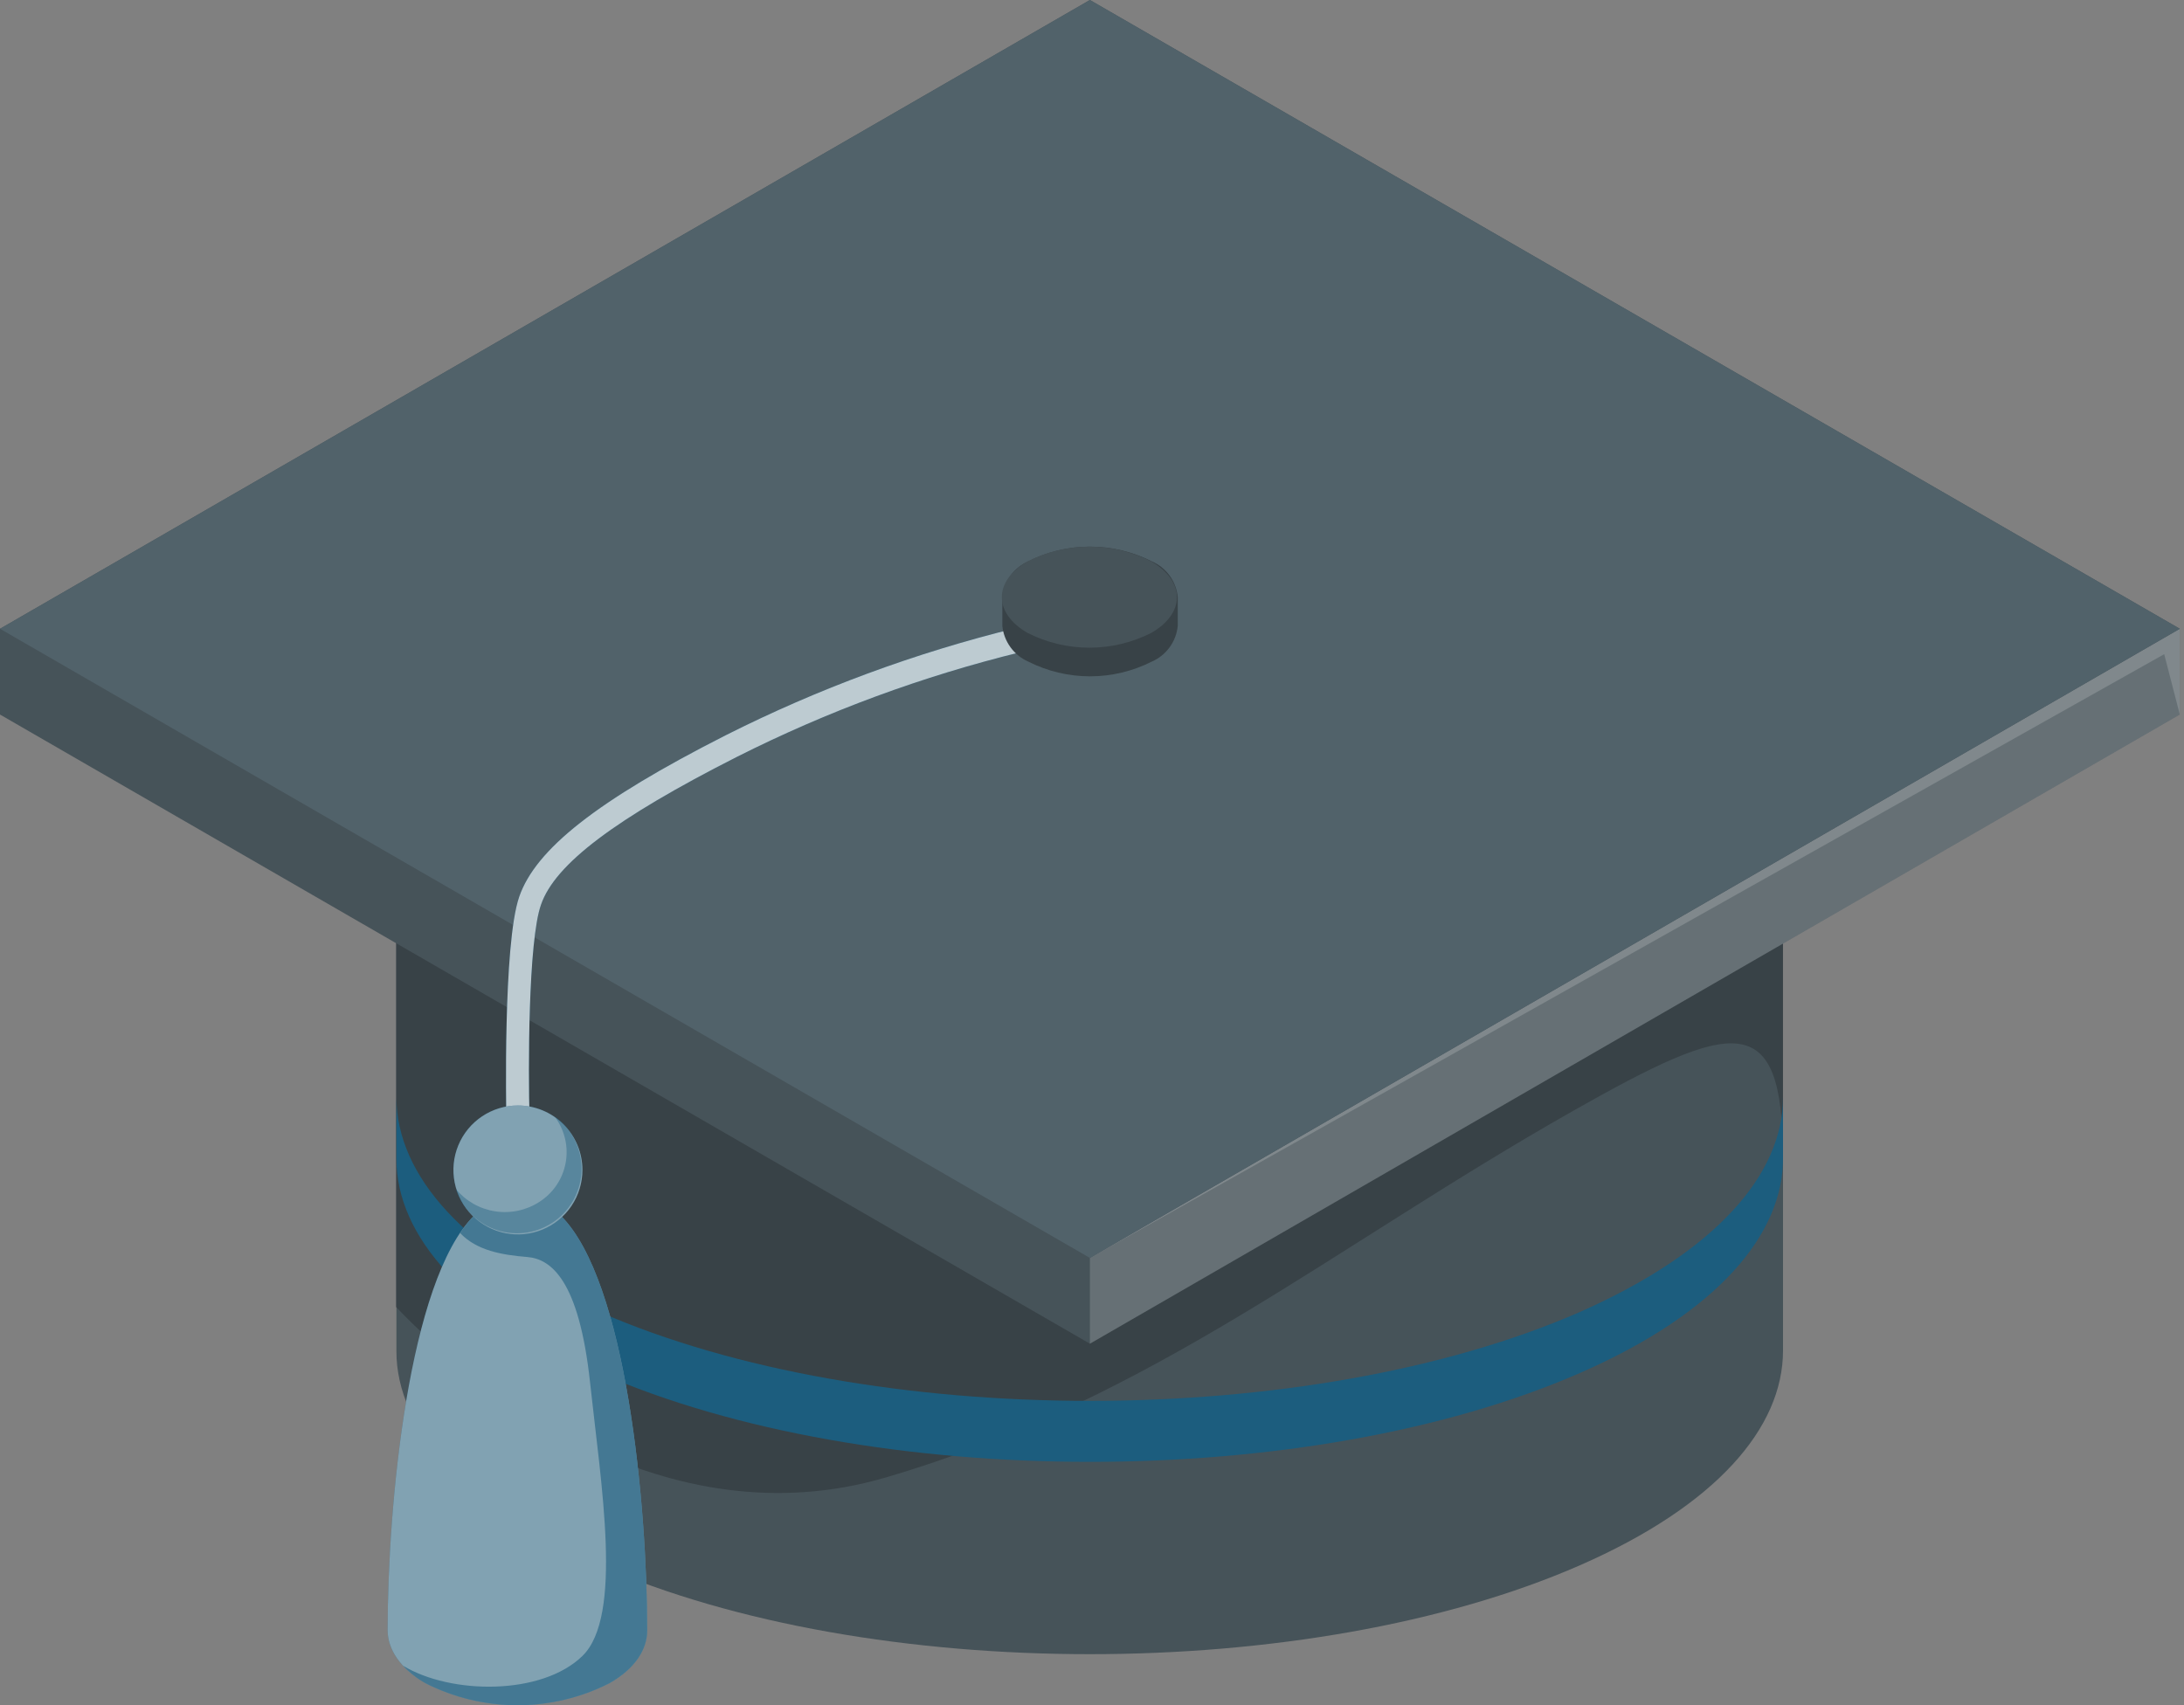 <svg width="178" height="139" viewBox="0 0 178 139" fill="none" xmlns="http://www.w3.org/2000/svg">
<rect x="0" y="0" width="178" height="139" fill="#808080" stroke="none"/>
<g opacity="0.8">
<path d="M32.308 66.277V110.14C32.308 116.448 37.849 122.756 48.867 127.592C70.946 137.254 106.692 137.254 128.77 127.592C139.81 122.756 145.319 116.427 145.319 110.087V66.277C145.445 59.864 139.946 53.44 128.781 48.551C106.702 38.889 70.956 38.889 48.878 48.551C37.702 53.44 32.193 59.864 32.329 66.277H32.308Z" fill="#37474F"/>
<path d="M32.319 66.277C32.182 59.864 37.691 53.44 48.867 48.551C70.946 38.889 106.692 38.889 128.77 48.551C139.936 53.44 145.434 59.864 145.308 66.277V94.264C145.308 82.153 141.302 83.141 128.245 90.532C108.405 101.771 94.065 113.988 72.239 120.422C54.197 125.742 38.595 113.178 32.287 106.544V66.277H32.319Z" fill="#263238"/>
<path d="M32.308 89.491V94.464C32.308 100.772 37.849 107.08 48.867 111.917C70.946 121.578 106.692 121.578 128.77 111.917C139.894 107.049 145.403 100.646 145.319 94.264V89.439C145.319 95.747 139.81 102.055 128.77 106.944C106.692 116.606 70.946 116.606 48.867 106.944C37.849 102.128 32.34 95.81 32.308 89.491Z" fill="#02547D"/>
<path d="M177.658 51.254L88.829 0L0 51.254V58.245L88.829 109.53L177.658 58.245V51.254Z" fill="#37474F"/>
<path opacity="0.2" d="M88.829 109.531V102.539L177.658 51.254V58.245L88.829 109.531Z" fill="white"/>
<path opacity="0.2" d="M88.829 102.539L176.386 53.325L177.658 58.245V51.254L88.829 102.539Z" fill="white"/>
<path d="M88.829 0L0 51.254L88.829 102.539L177.658 51.254L88.829 0Z" fill="#455A64"/>
<path d="M41.266 91.195C41.266 90.617 40.982 76.97 42.317 73.101C43.652 69.232 48.625 65.279 59.139 59.938C66.669 56.142 74.605 53.211 82.794 51.201L83.236 53.146C75.205 55.11 67.424 57.981 60.043 61.704C50.139 66.73 45.229 70.441 44.094 73.742C43.043 76.686 43.043 87.305 43.158 91.153L41.266 91.195Z" fill="#02547D"/>
<path opacity="0.8" d="M41.266 91.195C41.266 90.617 40.982 76.97 42.317 73.101C43.652 69.232 48.625 65.279 59.139 59.938C66.669 56.142 74.605 53.211 82.794 51.201L83.236 53.146C75.205 55.11 67.424 57.981 60.043 61.704C50.139 66.73 45.229 70.441 44.094 73.742C43.043 76.686 43.043 87.305 43.158 91.153L41.266 91.195Z" fill="white"/>
<path d="M52.747 132.892C52.747 122.683 51.054 104.4 45.703 99.091H38.637C33.297 104.4 31.593 122.683 31.593 132.892C31.593 134.458 32.645 136.046 34.695 137.213C37.013 138.388 39.576 139 42.175 139C44.775 139 47.337 138.388 49.656 137.213C51.758 136.025 52.747 134.458 52.747 132.892Z" fill="#02547D"/>
<path opacity="0.5" d="M52.747 132.892C52.747 122.683 51.054 104.4 45.703 99.091H38.637C33.297 104.4 31.593 122.683 31.593 132.892C31.593 134.458 32.645 136.046 34.695 137.213C37.013 138.388 39.576 139 42.175 139C44.775 139 47.337 138.388 49.656 137.213C51.758 136.025 52.747 134.458 52.747 132.892Z" fill="white"/>
<path opacity="0.6" d="M38.638 99.091C38.214 99.526 37.833 100.001 37.502 100.51C38.848 101.94 40.908 102.297 42.98 102.466C44.883 102.623 47.185 104.295 48.089 112.674C48.993 121.054 50.791 131.746 47.469 134.984C44.147 138.222 36.745 138.138 32.855 135.783C33.391 136.352 34.011 136.835 34.695 137.213C37.013 138.388 39.576 139 42.175 139C44.775 139 47.337 138.388 49.656 137.213C51.758 136.025 52.747 134.458 52.747 132.892C52.747 122.683 51.054 104.4 45.703 99.091H38.638Z" fill="#02547D"/>
<path d="M47.469 95.369C47.469 96.409 47.16 97.425 46.583 98.29C46.005 99.154 45.184 99.828 44.224 100.226C43.263 100.624 42.206 100.728 41.186 100.525C40.167 100.322 39.23 99.821 38.495 99.086C37.76 98.351 37.259 97.414 37.056 96.395C36.853 95.375 36.957 94.318 37.355 93.357C37.753 92.397 38.427 91.576 39.291 90.998C40.156 90.421 41.172 90.112 42.212 90.112C43.606 90.112 44.943 90.666 45.929 91.652C46.915 92.638 47.469 93.975 47.469 95.369Z" fill="#02547D"/>
<path opacity="0.5" d="M47.469 95.369C47.469 96.409 47.16 97.425 46.583 98.29C46.005 99.154 45.184 99.828 44.224 100.226C43.263 100.624 42.206 100.728 41.186 100.525C40.167 100.322 39.23 99.821 38.495 99.086C37.76 98.351 37.259 97.414 37.056 96.395C36.853 95.375 36.957 94.318 37.355 93.357C37.753 92.397 38.427 91.576 39.291 90.998C40.156 90.421 41.172 90.112 42.212 90.112C43.606 90.112 44.943 90.666 45.929 91.652C46.915 92.638 47.469 93.975 47.469 95.369Z" fill="white"/>
<path opacity="0.4" d="M45.251 91.079C45.639 91.609 45.914 92.212 46.06 92.852C46.206 93.492 46.219 94.155 46.099 94.8C45.979 95.445 45.728 96.059 45.361 96.603C44.995 97.148 44.52 97.611 43.968 97.966C42.9 98.659 41.614 98.935 40.356 98.741C39.097 98.547 37.954 97.897 37.145 96.914C37.403 97.701 37.843 98.415 38.43 98.999C39.016 99.583 39.732 100.02 40.52 100.275C41.307 100.53 42.144 100.596 42.962 100.466C43.779 100.337 44.554 100.016 45.224 99.53C45.895 99.044 46.441 98.407 46.818 97.67C47.195 96.933 47.393 96.118 47.396 95.29C47.398 94.462 47.205 93.646 46.832 92.907C46.46 92.168 45.918 91.527 45.251 91.037V91.079Z" fill="#02547D"/>
<path d="M81.691 48.678C81.751 48.049 81.977 47.448 82.347 46.936C82.716 46.424 83.216 46.02 83.793 45.765C85.357 44.972 87.086 44.559 88.84 44.559C90.594 44.559 92.322 44.972 93.886 45.765C94.465 46.018 94.966 46.422 95.335 46.934C95.705 47.447 95.931 48.049 95.989 48.678V51.012C95.93 51.641 95.704 52.242 95.334 52.754C94.965 53.266 94.465 53.67 93.886 53.924C92.322 54.717 90.594 55.131 88.84 55.131C87.086 55.131 85.357 54.717 83.793 53.924C83.217 53.667 82.719 53.263 82.35 52.751C81.98 52.24 81.753 51.639 81.691 51.012V48.678Z" fill="#263238"/>
<path d="M93.834 51.59C96.62 49.981 96.62 47.385 93.834 45.765C92.27 44.972 90.541 44.559 88.787 44.559C87.033 44.559 85.305 44.972 83.741 45.765C80.954 47.374 80.954 49.971 83.741 51.59C85.305 52.383 87.033 52.797 88.787 52.797C90.541 52.797 92.27 52.383 93.834 51.59Z" fill="#37474F"/>
</g>
</svg>
